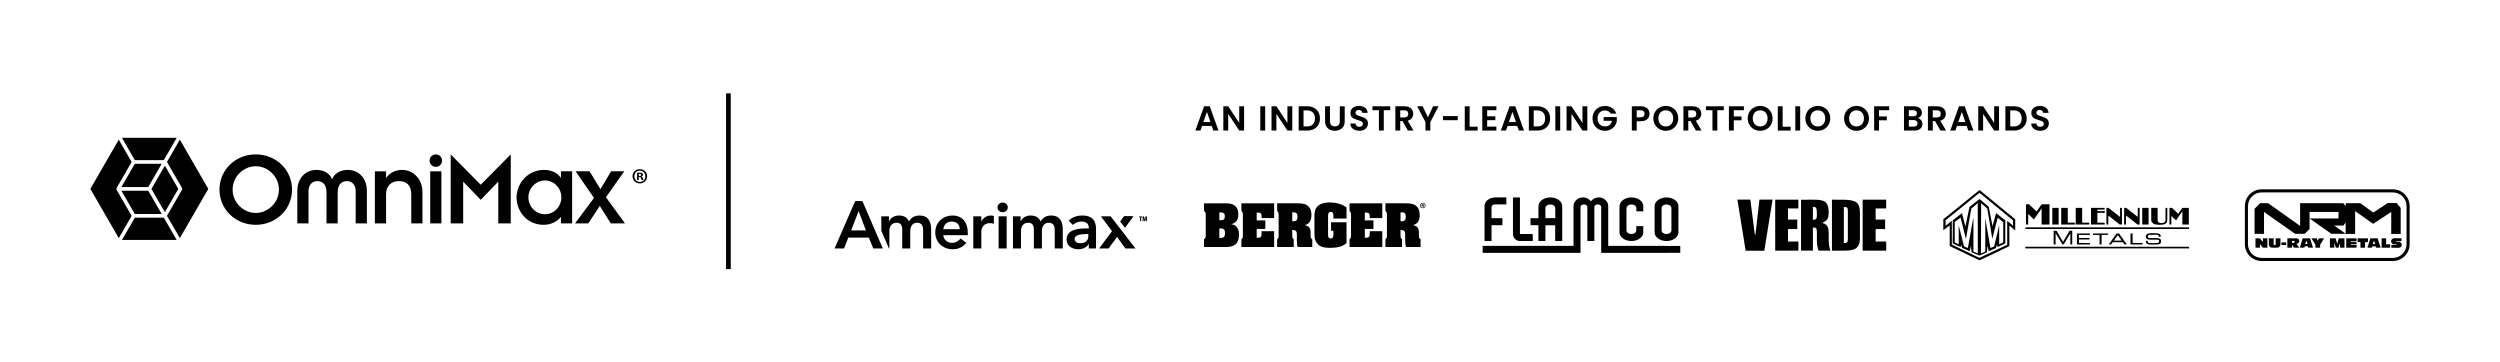 <?xml version="1.0" encoding="UTF-8"?>
<svg id="Layer_1" data-name="Layer 1" xmlns="http://www.w3.org/2000/svg" xmlns:xlink="http://www.w3.org/1999/xlink" viewBox="0 0 4820.81 698.96">
  <defs>
    <style>
      .cls-1 {
        fill: none;
      }

      .cls-2 {
        fill: #010101;
      }

      .cls-3 {
        clip-path: url(#clippath);
      }
    </style>
    <clipPath id="clippath">
      <rect class="cls-1" x="174.21" y="265.78" width="1073.69" height="196.95"/>
    </clipPath>
  </defs>
  <g class="cls-3">
    <path class="cls-2" d="M493.2,297.71c39.04,0,69.98,29.68,69.98,67.89s-30.93,67.91-69.98,67.91-69.98-29.7-69.98-67.91,30.93-67.89,69.98-67.89ZM493.2,410.66c23.47,0,44.64-19.73,44.64-45.06s-21.17-45.06-44.64-45.06-44.64,19.73-44.64,45.06,21.17,45.06,44.64,45.06ZM573.35,367.9c0-25.54,17.03-40.28,36.74-40.28,15.15,0,26.17,7.27,30.1,17.85h.42c3.95-10.6,14.94-17.85,30.1-17.85,19.73,0,36.74,14.76,36.74,40.28v62.91h-21.59v-62.7c0-12.04-7.69-18.89-16.62-18.89-10.39,0-18.06,6.23-18.06,21.8v59.8h-21.59v-59.8c0-15.57-7.69-21.8-18.06-21.8-8.92,0-16.62,6.86-16.62,18.89v62.7h-21.59v-62.91h.02ZM722.86,330.32h21.59v12.67h.42c6.02-9.34,17.03-15.36,30.72-15.36,21.17,0,39.04,17.64,39.04,42.57v60.63h-21.59v-55.85c0-18.27-9.55-25.75-23.87-25.75s-24.7,8.92-24.7,25.33v56.26h-21.59v-100.51h-.02ZM840.38,297.71c6.65,0,12.04,5.39,12.04,12.04s-5.39,12.04-12.04,12.04-12.04-5.39-12.04-12.04,5.39-12.04,12.04-12.04ZM829.6,330.32h21.59v100.49h-21.59v-100.49ZM869.04,297.71l57.94,58.54,57.94-58.54v133.1h-24.08v-80.55l-33.84,35.09-33.84-35.09v80.55h-24.08v-133.1h-.04ZM1081.66,418.56h-.42c-6.86,9.13-19.31,14.94-33.02,14.94-33.02,0-52.11-27-52.11-52.94s20.57-52.94,53.15-52.94c14.94,0,26.38,6.44,31.98,14.94h.42v-12.25h21.59v100.49h-21.59v-12.25ZM1050.93,413.15c17.03,0,31.56-14.55,31.56-32.61s-14.53-32.61-31.56-32.61-31.98,14.55-31.98,32.61,14.55,32.61,31.98,32.61ZM1145.41,381.59l-35.51-51.29h26.98l20.98,34.47,20.55-34.47h25.33l-35.3,50.04,36.74,50.45h-27.4l-21.17-33.63-22.22,33.63h-25.54l36.56-49.22v.02ZM350.97,362.48c.63,1.09.63,2.45,0,3.53l-17.05,29.53-11.91,20.65,24.83,42.99,54.82-94.95-54.84-94.93-24.83,42.99,21.15,36.62,7.84,13.56ZM259.97,419.73l-24.83,42.99h105.55l-24.83-42.99h-55.91.02ZM315.88,308.77l24.83-42.99h-105.57l24.83,42.99h55.91ZM224.88,366.02c-.63-1.09-.63-2.45,0-3.53l28.97-50.18-24.81-42.99-54.82,94.95,54.82,94.95,24.83-42.99-28.97-50.18-.02-.02ZM285.89,367.77h-51.83l25.92,44.89h51.83l-7.67-13.27-18.25-31.6v-.02ZM304.13,329.13l7.67-13.27h-51.83l-8.63,14.96-17.28,29.93h51.83l18.25-31.6v-.02ZM291.99,364.26l25.92,44.89,8.13-14.07,17.79-30.81-9.59-16.6-16.32-28.28-25.92,44.89v-.04ZM1247.9,339.85c0,7.78-6.1,13.88-14.05,13.88s-14.13-6.1-14.13-13.88,6.27-13.71,14.13-13.71,14.05,6.1,14.05,13.71ZM1223.24,339.85c0,6.1,4.51,10.95,10.7,10.95s10.45-4.85,10.45-10.87-4.43-11.04-10.53-11.04-10.62,4.93-10.62,10.95ZM1231.68,347.04h-3.18v-13.71c1.25-.25,3.01-.42,5.27-.42,2.59,0,3.76.42,4.77,1,.75.59,1.34,1.67,1.34,3.01,0,1.5-1.17,2.68-2.84,3.18v.17c1.34.5,2.09,1.5,2.51,3.34.42,2.09.67,2.93,1,3.43h-3.43c-.42-.5-.67-1.76-1.09-3.34-.25-1.5-1.09-2.17-2.84-2.17h-1.5v5.52ZM1231.77,339.26h1.5c1.76,0,3.18-.59,3.18-2.01,0-1.25-.92-2.09-2.93-2.09-.84,0-1.42.08-1.76.17v3.93Z"/>
  </g>
  <rect class="cls-2" x="1400.03" y="180.08" width="9.12" height="338.81"/>
  <g>
    <g>
      <rect class="cls-2" x="1925.66" y="417.13" width="15.5" height="61.99"/>
      <path class="cls-2" d="M1933.31,390.56c-5.68,0-9.82,4.39-9.82,9.3s4.13,9.3,9.82,9.3,10.07-4,10.07-9.3-4.39-9.3-10.07-9.3Z"/>
      <path class="cls-2" d="M1837.19,415.58c-18.73,0-33.71,13.04-33.71,32.55s14.98,32.55,33.71,32.55c9.82,0,18.99-3.49,26.22-12.4l-11.11-8.4c-3.87,4.78-8.91,8.4-16.66,8.4-8.65,0-15.63-5.55-16.66-14.72h47.27v-4.26c0-21.57-11.75-33.71-29.06-33.71ZM1818.98,441.93c1.16-8.91,6.84-14.72,16.01-14.72,9.69,0,15.63,5.68,15.76,14.72h-31.77Z"/>
      <path class="cls-2" d="M1892.59,426.95h-.26v-9.82h-15.5v61.99h15.5v-33.19c0-3.36,2.07-15.63,16.66-15.63,2.45,0,4.91.52,7.49,1.16v-14.98c-1.81-.52-3.62-.9-5.55-.9-8.14,0-14.98,4.26-18.34,11.37Z"/>
      <path class="cls-2" d="M2027.06,415.58c-9.3,0-15.89,3.62-20.41,11.49-3.23-7.75-9.82-11.49-19.37-11.49-10.33,0-16.27,5.42-18.99,11.24h-.26v-9.69h-14.72v61.99h15.5v-33.84c0-8.27,4-15.76,14.21-15.76,7.49,0,10.59,5.04,10.59,12.66v36.94h15.5v-33.58c0-8.01,3.62-16.02,13.3-16.02,9.17,0,11.49,6.72,11.49,14.47v35.13h15.5v-36.94c0-14.85-5.81-26.61-22.34-26.61Z"/>
      <path class="cls-2" d="M2087.03,415.58c-9.82,0-19.5,2.97-26.35,9.94l8.14,8.14c4.13-3.87,10.07-6.46,16.53-6.46,8.27,0,14.21,4,14.21,11.62v1.68h-3.88c-15.5,0-39,1.42-39,21.57,0,12.27,11.11,18.6,22.6,18.6,8.27,0,15.5-3.1,19.89-10.07h.39v8.52h13.95v-35.64c0-8.78,0-27.9-26.48-27.9ZM2098.66,454.85c0,8.65-5.04,14.21-15.63,14.21-5.04,0-10.85-2.45-10.85-8.14,0-8.91,14.72-9.56,23.25-9.56h3.23v3.49Z"/>
      <polygon class="cls-2" points="2160.44 427.28 2167.59 417.13 2185.28 417.13 2169.3 438.78 2160.44 427.28"/>
      <path class="cls-2" d="M1773.23,415.58c-9.3,0-15.89,3.62-20.41,11.49-3.23-7.75-9.82-11.49-19.37-11.49-10.33,0-16.27,5.42-18.98,11.24h-.26v-9.69h-14.72v27.85l14.69,34.14h.81v-33.84c0-8.27,4-15.76,14.21-15.76,7.49,0,10.59,5.04,10.59,12.66v36.94h15.5v-33.58c0-8.01,3.62-16.02,13.3-16.02,9.17,0,11.5,6.72,11.5,14.47v35.13h15.5v-36.94c0-14.85-5.81-26.61-22.34-26.61Z"/>
      <path class="cls-2" d="M1662.97,387.69h-13.89l-39.78,91.44h18.21l8.27-20.92h39.65l8.52,20.92h18.45l-39.44-91.44ZM1641.33,444.26l14.34-37.2,14.08,37.2h-28.41Z"/>
      <polygon class="cls-2" points="2189.6 479.13 2170.17 479.13 2154.03 456.91 2137.75 479.13 2119.41 479.13 2144.34 445.81 2122.9 417.13 2141.67 417.13 2189.6 479.13"/>
      <polygon class="cls-2" points="2160.44 427.28 2167.59 417.13 2185.28 417.13 2169.3 438.78 2160.44 427.28"/>
    </g>
    <g>
      <path class="cls-2" d="M2200.56,419.08v7.54h-1.98v-7.54h-2v-1.69h5.96v1.69h-1.98Z"/>
      <path class="cls-2" d="M2209.69,426.62v-6.54l-.46,2.09-1.11,4.45h-1.48l-1.05-4.45-.44-2.09v6.54h-1.77v-9.24h2.66l1.11,4.7.33,1.62.35-1.62,1.09-4.7h2.65v9.24h-1.87Z"/>
    </g>
  </g>
  <g>
    <path class="cls-2" d="M2351.31,458.83h2.26c6.39,0,8.66-2.56,8.66-9.25s-2.26-9.05-8.66-9.05h-2.26v18.3M2351.31,424.69h1.77c5.8,0,8.75-1.28,8.75-7.58s-3.25-7.57-8.75-7.57h-1.77v15.15ZM2321.71,476.33v-14.95c2.95-1.28,3.24-3.84,3.34-6.69v-41.02c-.1-2.85-.39-5.41-3.34-6.69v-14.95h38.17c6.59,0,13.96-.1,19.67,3.45,6.3,3.84,8.36,10.92,8.36,17.9,0,9.64-3.83,16.23-13.28,18.89v.2c10.82,1.38,14.56,10.03,14.56,19.87,0,6.89-1.58,14.56-7.08,18.99-6,4.92-13.67,5.02-21.05,5.02h-39.35Z"/>
    <path class="cls-2" d="M2456.97,445.84v30.5h-63.15v-14.96c3.15-1.97,2.85-5.11,2.85-8.26v-37.87c0-3.14.29-6.29-2.85-8.26v-14.95h63.15v28.52h-24.2v-2.56c0-5.71-.79-8.06-7.87-8.06h-1.58v15.05h16.62v16.43h-16.62v17.02h1.58c7.87,0,7.77-2.96,7.87-9.84v-2.75h24.2"/>
    <path class="cls-2" d="M2491.87,426.66h2.65c5.7,0,7.47-2.95,7.47-8.85,0-5.41-1.77-8.36-7.47-8.36h-2.65v17.21M2491.87,453.12c0,3.15-.3,6.29,2.85,8.26v14.96h-31.96v-14.96c3.14-1.96,2.85-5.11,2.85-8.26v-37.87c0-3.15.3-6.29-2.85-8.26v-14.96h36.49c6.49,0,14.66-.09,20.36,3.35,6.89,4.03,9.25,11.21,9.25,18.89,0,9.24-2.76,17.31-12.6,19.77v.2c8.26,1.97,11.02,5.51,11.02,14.07v4.82c0,2.85,0,6.98,3.24,8.26v14.96h-28.23c-1.08-4.62-1.77-8.56-1.48-22.62,0-6.69-.69-10.03-7.87-10.23h-1.08v9.64Z"/>
    <path class="cls-2" d="M2596.54,421.35h-25.28v-1.87c0-3.74.79-10.92-5.02-10.92-4.92,0-5.31,4.62-5.31,8.26v37.48c0,.89.39,5.5,5.31,5.5,5.8,0,5.02-7.18,5.02-11.02v-3.74h-4.52v-16.43h29.8v40.23c-8.26,7.47-20.75,9.14-31.48,9.14-7.57,0-16.22-.59-22.23-5.6-7.77-6.59-8.17-14.26-8.17-23.51v-32.07c0-7.47.89-14.75,6.99-19.87,6.1-5.21,14.45-6.59,22.23-6.59,11.51,0,23.41,2.66,32.66,9.74v21.25"/>
    <path class="cls-2" d="M2665.5,445.84v30.5h-63.15v-14.96c3.15-1.97,2.85-5.11,2.85-8.26v-37.87c0-3.14.3-6.29-2.85-8.26v-14.95h63.15v28.52h-24.2v-2.56c0-5.71-.79-8.06-7.86-8.06h-1.58v15.05h16.63v16.43h-16.63v17.02h1.58c7.86,0,7.76-2.96,7.86-9.84v-2.75h24.2"/>
    <path class="cls-2" d="M2700.68,426.66h2.65c5.71,0,7.47-2.95,7.47-8.85,0-5.41-1.77-8.36-7.47-8.36h-2.65v17.21M2700.68,453.12c0,3.15-.29,6.29,2.86,8.26v14.96h-31.97v-14.96c3.15-1.96,2.86-5.11,2.86-8.26v-37.87c0-3.15.29-6.29-2.86-8.26v-14.96h36.49c6.49,0,14.66-.09,20.36,3.35,6.88,4.03,9.25,11.21,9.25,18.89,0,9.24-2.76,17.31-12.6,19.77v.2c8.26,1.97,11.02,5.51,11.02,14.07v4.82c0,2.85,0,6.98,3.25,8.26v14.96h-28.23c-1.08-4.62-1.77-8.56-1.48-22.62,0-6.69-.68-10.03-7.86-10.23h-1.08v9.64Z"/>
    <path class="cls-2" d="M2743.62,391.16c2.94,0,5.23,2.29,5.23,5.14s-2.29,5.17-5.26,5.17-5.29-2.25-5.29-5.17,2.35-5.14,5.29-5.14h.03ZM2743.56,392.19c-2.25,0-3.94,1.85-3.94,4.1s1.69,4.1,4.01,4.1c2.25.03,3.91-1.82,3.91-4.1s-1.66-4.1-3.94-4.1h-.03ZM2742.78,398.95h-1.19v-5.1c.47-.09,1.13-.19,1.97-.19.97,0,1.41.16,1.79.41.28.22.5.63.5,1.1,0,.59-.44,1.03-1.07,1.22v.06c.5.16.78.56.94,1.25.16.78.25,1.1.38,1.25h-1.29c-.16-.19-.25-.63-.41-1.22-.09-.56-.41-.81-1.06-.81h-.56v2.03ZM2742.81,396.07h.56c.66,0,1.19-.22,1.19-.75,0-.47-.34-.78-1.1-.78-.31,0-.53.03-.66.06v1.47Z"/>
  </g>
  <g>
    <path class="cls-2" d="M3074.45,464.7h-13.47c-.02-.57-.05-1.1-.05-1.64,0-21.18-.01-42.37.01-63.55,0-1.96-.8-3.31-2.48-4.22-.15-.08-.28-.19-.44-.26-2.79-1.22-5.51-1.11-8.13.46-1.41.85-2.14,2.13-2.14,3.79,0,.34,0,.68,0,1.02,0,28.56,0,57.11,0,85.67,0,.54,0,1.08,0,1.69h-188.7c-.03-.06-.03-13.55-.06-13.51h175.24v-1.73c0-24.74.01-49.48-.01-74.23,0-4.59,1.51-8.56,4.65-11.85,2.51-2.63,5.62-4.33,9.18-5.13,5.77-1.29,11.1-.23,15.85,3.29,1.41,1.04,2.59,2.39,3.87,3.6.83-.84,1.69-1.82,2.65-2.69,2.98-2.7,6.51-4.18,10.51-4.59,5.76-.59,10.82,1.05,15.04,4.96,3.34,3.09,5.17,6.98,5.17,11.6.01,25,0,76.08,0,76.77,3.16.11,135.83.05,138.98.05v13.32s-150.71.33-152.5.06v-81.78c0-2.2-.02-4.41,0-6.61.02-1.54-.62-2.73-1.87-3.54-2.83-1.83-5.77-1.95-8.77-.39-1.75.91-2.55,2.34-2.55,4.32.02,11.27.01,22.54.01,33.81v29.74c0,.49,0,.99,0,1.55Z"/>
    <path class="cls-2" d="M3012.42,464.7h-13.49c-.06-2.54-.02-5.06-.03-7.58,0-2.54,0-5.08,0-7.62v-15.15h-18.82c0,1.67-.02,3.34-.02,5.02,0,1.69,0,3.39,0,5.08v20.25h-13.48c-.09-1.41-.03-2.84-.04-4.25-.01-1.44,0-2.88,0-4.32v-21.83h-15.16v-13.53h15.24v-1.62c0-6.95.04-13.89-.01-20.84-.04-4.79,1.96-8.57,5.51-11.62,3.46-2.97,7.53-4.66,11.97-5.47,6.11-1.11,12.05-.49,17.71,2.08,4.11,1.86,7.49,4.6,9.52,8.76.73,1.5,1.12,3.07,1.12,4.76-.02,22.07-.01,44.14-.01,66.2v1.69ZM2998.94,420.68c.07-.24.11-.32.11-.4,0-6.18.06-12.37,0-18.55-.03-2.7-1.34-4.75-3.75-6.04-2.27-1.21-4.66-1.61-7.22-1.35-2.18.22-4.12.94-5.8,2.32-1.4,1.15-2.22,2.65-2.23,4.51,0,6.23,0,12.45,0,18.68,0,.28.08.55.13.83h18.76Z"/>
    <path class="cls-2" d="M3236.55,422.82c0,8.35,0,16.69,0,25.04,0,3.11-1.04,5.88-2.96,8.32-2.97,3.76-6.92,6-11.43,7.36-3.23.98-6.54,1.4-9.89,1.22-5.83-.32-11.24-1.9-15.84-5.67-2.43-1.99-4.38-4.38-5.24-7.47-.34-1.21-.58-2.49-.58-3.73-.04-16.77-.04-33.55-.01-50.32,0-3.78,1.55-6.97,4.18-9.64,3.69-3.77,8.27-5.8,13.38-6.72,6.07-1.1,11.97-.46,17.59,2.09,4.11,1.86,7.49,4.6,9.53,8.75.85,1.73,1.28,3.58,1.28,5.51,0,8.43,0,16.86,0,25.29ZM3223.03,422.7c0-6.99-.03-13.98.01-20.97.01-2.64-1.15-4.53-3.34-5.86-1.54-.93-3.22-1.39-5.03-1.56-2.95-.27-5.62.36-8,2.11-1.72,1.26-2.56,2.99-2.56,5.12,0,14.11,0,28.21,0,42.32,0,2.35.98,4.18,2.93,5.44,3.62,2.34,7.48,2.55,11.39.95,3.1-1.27,4.72-3.55,4.65-7.1-.13-6.82-.04-13.64-.04-20.46Z"/>
    <path class="cls-2" d="M3168.76,407.5h-13.25c-.04-.37-.1-.69-.1-1.01,0-1.65-.02-3.3,0-4.96.03-2.21-.9-3.92-2.66-5.2-1.64-1.2-3.49-1.8-5.53-2.01-2.48-.25-4.79.14-6.97,1.31-2.58,1.38-3.88,3.51-3.87,6.48.02,13.77.06,27.54-.03,41.3-.02,3.29,1.48,5.41,4.29,6.69,3.68,1.67,7.39,1.6,10.99-.31,1.61-.86,2.89-2.09,3.39-3.93.15-.56.21-1.16.22-1.75.02-2.24,0-4.49.01-6.74,0-.41.04-.82.06-1.3h13.4c.02.45.06.9.06,1.34,0,3.56,0,7.12,0,10.68,0,3-1.02,5.64-2.84,7.98-2.96,3.83-6.96,6.09-11.51,7.47-3.22.97-6.54,1.4-9.89,1.22-5.88-.32-11.33-1.93-15.94-5.75-2.88-2.39-4.95-5.32-5.56-9.11-.11-.71-.14-1.43-.14-2.15,0-16.27.02-32.53-.02-48.8-.02-5.83,2.5-10.22,7.18-13.51,4.05-2.84,8.6-4.21,13.5-4.63,4.51-.39,8.85.24,13.06,1.82,4.26,1.61,7.85,4.13,10.32,8.05,1.26,2.01,1.94,4.18,1.87,6.61-.09,2.92-.02,5.85-.02,8.77v1.43Z"/>
    <path class="cls-2" d="M2904.74,380.67v13.52c-.55,0-1.04,0-1.53,0-6.65,0-13.3,0-19.95,0-1.81,0-3.53.36-5.03,1.44-1.32.95-2.05,2.24-2.06,3.88-.01,6.78,0,13.55,0,20.33,0,.25.04.49.08.9h20.86v13.51c-3.5.03-6.95,0-10.41.01-3.46,0-6.93,0-10.52,0v30.41h-13.47c-.03-.46-.07-.87-.07-1.29,0-22.11,0-44.22,0-66.33,0-3.12,1.09-5.87,2.97-8.33,2.62-3.42,6.14-5.49,10.16-6.82,2.8-.92,5.68-1.25,8.61-1.25,6.27,0,12.54,0,18.81,0,.46,0,.92,0,1.54,0Z"/>
    <path class="cls-2" d="M2930.95,451.23h24.54c.28.98.36,11.7.11,13.46-.34.02-.71.07-1.08.07-8.01,0-16.01.08-24.02-.02-6.31-.08-11.55-4.79-12.73-10.62-.21-1.03-.29-2.1-.3-3.15-.02-22.83-.01-45.67-.01-68.5,0-.54,0-1.09,0-1.72h13.48v70.48Z"/>
  </g>
  <g>
    <polygon class="cls-2" points="3418.07 384.88 3392.79 384.88 3385.09 452.35 3383.91 452.35 3375.21 384.88 3350.26 384.88 3366.17 483.49 3402.16 483.49 3418.07 384.88"/>
    <g>
      <path class="cls-2" d="M3423.17,483.32v-98.28h44.69v16.9h-20.03v21.53h17.91v18.23h-17.91v24.05h20.03v17.57h-44.69Z"/>
      <path class="cls-2" d="M3472.96,483.32v-98.15l23.76-.14c10.73-.09,18.03,1.15,21.91,3.71,5.16,3.37,7.74,10.33,7.74,20.86,0,6.57-1.2,11.39-3.6,14.45-1.33,1.62-4.24,3.58-8.74,5.87,5.43,1.13,9.03,4.01,10.79,8.64,1.04,2.7,1.55,6.84,1.55,12.42v11.61c0,8.5,1.11,15.41,3.34,20.72h-23.05c-2.07-6.38-3.11-13.05-3.11-20.02v-13.55c0-3.95-.21-6.58-.62-7.89-.62-1.98-2.02-2.97-4.19-2.97h-2.87v44.42h-22.9ZM3503.55,414.2c0-5.58-.23-9.25-.7-11-.67-2.79-2.2-4.19-4.58-4.19h-2.41v24.84c3.31,0,5.43-.7,6.37-2.09.88-1.17,1.32-3.69,1.32-7.56Z"/>
      <path class="cls-2" d="M3532.59,483.32v-98.28l23.73.14c11.8.05,19.89,1.98,24.27,5.8,3.97,3.47,5.95,9.59,5.95,18.36v50.49c0,10.22-3.37,17.03-10.1,20.45-4.02,2.03-10.73,3.04-20.12,3.04h-23.73ZM3563.29,460.78v-53.73c0-3.24-.46-5.39-1.37-6.45-.91-1.06-3.04-1.59-6.38-1.59v69.66c3.29,0,5.4-.52,6.34-1.55.94-1.04,1.41-3.15,1.41-6.35Z"/>
      <path class="cls-2" d="M3591.78,483.32v-98.28h45.43v16.9h-20.37v21.53h18.26v18.23h-18.26v24.05h20.37v17.57h-45.43Z"/>
    </g>
  </g>
  <g>
    <path class="cls-2" d="M3747.36,422.72c1.12-.67,2.12-1.7,3.15-2.55.14-.12.4-.16.6-.32,15.59-12.72,31.23-25.32,46.86-37.96,6.4-5.17,12.7-10.49,19.19-15.47l1.45,1.03c18.53,15.37,37.24,30.65,55.71,45.86,3.41,2.81,7.71,5.86,10.85,8.93.15.14.84.34.84.88v20.89l-.38.22-10.63-9.16-.32.16v39.39l-20.71,9.92c-10.48,4.83-21.27,10.13-31.91,15.15-1.68.79-3.33,1.6-5.02,2.25l-20.42-9.71c-7.52-3.79-15.5-7.43-23.08-11.08-4.66-2.24-9.15-4.53-13.86-6.64l-.04-39.82-12.28,9.25v-21.21ZM3751.66,424.87v10.29c.31,0,.59-.3.83-.49,3.25-2.53,6.44-5.25,9.71-7.72.5-.38.92-1.04,1.59-1.04v45.69c.99.7,2.27,1.14,3.38,1.69,14.14,6.96,28.34,13.67,42.61,20.44,2.45,1.16,4.84,2.51,7.38,3.48,12.17-5.57,24.2-11.45,36.26-17.19,4.84-2.3,9.79-4.5,14.55-6.82.83-.41,1.7-.94,2.56-1.2v-46.24l11.17,9.41v-10.29c-19.29-15.83-38.57-31.84-58.02-47.73-2.2-1.8-4.43-3.58-6.68-5.3l-7.13,5.76c-15.03,12.13-30.08,24.5-45.01,36.61-1.15.94-2.44,1.85-3.65,2.77l-9.54,7.89Z"/>
    <path class="cls-2" d="M3912.73,393.86l14.36,13.88c.22,0,.71-.68.88-.89.75-.96,1.45-2.24,2.16-3.25,2.26-3.22,4.56-6.4,6.77-9.66l14.29-.09.87.17v38.67l-.24.24h-14.68l-.24-.24v-30.7l-14.92,21.21-10.36-10.05-.57-.15v19.69l-.24.24h-4.07v-39.07h5.98Z"/>
    <rect class="cls-2" x="3905.47" y="475.82" width="315.75" height="3.19"/>
    <path class="cls-2" d="M4221.22,441.54h-315.43v-2.79c0-.06-.28-.18.08-.4h315.27l.2.24c0,.06-.13.12-.13.16v2.79Z"/>
    <path class="cls-2" d="M4188.43,400.87l11.78,11.29c.43,0,1.06-1.3,1.33-1.69,1.98-2.77,4.01-5.72,6.05-8.55.18-.25.41-.75.54-1.05h12.6v31.81l-.24.24h-11.97l-.24-.24v-25.12l-12.05,17.23-9.17-8.3v16.19l-.24.24h-3.19l-.24-.24v-31.81h5.03Z"/>
    <path class="cls-2" d="M4065.89,400.87c.42.09,2,1.58,2.44,1.91,6.67,5.07,13.17,10.32,19.82,15.47v-17.14l.24-.24h3.43v31.81l-.24.24h-4.15c-.2,0-2.67-2.24-3.07-2.55-5.22-3.99-10.38-8.1-15.55-12.12-1.09-.85-2.11-1.86-3.31-2.55v16.98l-.24.24h-3.19l-.24-.24v-31.81h4.07Z"/>
    <path class="cls-2" d="M4100.04,400.87c.21.05,1.72,1.21,2.05,1.46,1.87,1.4,3.66,3,5.49,4.43,4.91,3.83,9.84,7.62,14.71,11.49v-17.14l.24-.24h3.43v31.81l-.24.24h-4.15c-.2,0-2.67-2.23-3.08-2.54-6.03-4.66-11.98-9.49-18.03-14.19-.24-.19-.52-.49-.83-.49v16.98l-.24.24h-3.19l-.24-.24v-31.81h4.07Z"/>
    <path class="cls-2" d="M4058,400.87l.8,2.96-.24.39h-13.88l-.24.24v2.39l.24.24h14.6c0,.5-1.17,3.61-1.39,3.67-.3,0-.63.05-.92-.01-3.82-.77-8.05-.06-11.98-.32l-.55.25v18.74h14.04v3.51h-26.33v-32.05h25.85Z"/>
    <path class="cls-2" d="M4160.59,400.87v22.57c.22.72.08,1.51.18,2.21.35,2.35,1.88,3.61,4.12,4.18,3.34.84,9.18.35,10.46-3.44.06-.16.4-1.44.4-1.52v-24h3.43l.24.4c-.03.33-.18.63-.18.96.05,6.15.03,12.29,0,18.5-.02,4.54.43,8.81-4.42,11.19-4.45,2.19-16.33,2.01-20.89.07-2.3-.98-5.64-3.95-5.64-6.65v-24.48h12.29Z"/>
    <path class="cls-2" d="M3987.32,400.87v28.54h13.56v3.51h-25.77s-.4-.37-.4-.4v-31.41l.24-.24h12.37Z"/>
    <path class="cls-2" d="M4015.08,400.87v28.54h13.48l.24.24v2.87c0,.05-.21.24-.16.4h-25.77l-.24-.24v-31.81h12.44Z"/>
    <path class="cls-2" d="M3965.62,444.88l12.37,21.21c.23.03.34-.18.47-.33.47-.58,1.29-2.12,1.75-2.88,3.48-5.77,6.75-11.69,10.3-17.33.11-.17.12-.47.17-.67h5.27v26.47h-3.43l-.24-.24v-21.13l-12.79,21.34-2.45.04-13.16-21.7v21.45l-.24.24h-3.19s-.4-.37-.4-.4v-25.83l.24-.24h5.34Z"/>
    <path class="cls-2" d="M3969.77,400.87v32.05h-12.05c-.67-.51-.24-1.48-.23-2.15.06-9.97-.06-19.94,0-29.91h12.29Z"/>
    <polygon class="cls-2" points="4143.2 400.87 4143.2 432.69 4142.96 432.92 4130.91 432.92 4130.91 400.87 4143.2 400.87"/>
    <path class="cls-2" d="M4163.06,456.68l-.21-.27c-.08-1.1-.11-2.5-1.26-3.05-.18-.09-1.53-.45-1.76-.48-4.41-.61-9.96.38-14.49-.05-1.54.3-3.27.68-3.57,2.49-.48,2.87,1.25,3.57,3.73,3.74,5.03.35,15.45-1.06,19.53,1.37.4.24,1.14.86,1.4,1.23,1.27,1.82,1.11,6.19-.47,7.86-1.88,1.99-5.22,1.84-7.69,1.96-4.38.21-12.93.74-16.86-.67-1.23-.44-3.31-1.97-3.31-3.39v-3.11h3.67v2.31c0,.19.8,1.16,1.06,1.33,1.12.69,3.56.78,4.91.83,3.4.14,7.01.06,10.38-.17,1.2-.08,2.26.06,3.46-.37,2.11-.76,2.03-2.81,1.68-4.69l-1.11-.95c-4.57-.79-9.42-.18-14.08-.36-3.22-.12-9.19-.22-9.89-4.3-.57-3.3,0-6.03,3.25-7.3,3.14-1.22,12.6-1.05,16.39-.85,1.88.1,4.98.46,6.6,1.38,1.27.72,1.95,1.9,2.09,3.34.06.61.14,1.7-.24,2.15h-3.19Z"/>
    <path class="cls-2" d="M4030.08,450.15v2.71c-.16-.05-.35.16-.4.16h-20.58l-.24.24v5.42l.24.24h20.02v2.87h-19.86s-.28.25-.32.32c-.15.33-.16,5.8,0,6.06.07.12.26.19.39.25l20.91.31v2.39l-.24.24h-24.73l-.24-.24v-20.41c0-.08-.25-.34-.16-.56h25.21Z"/>
    <path class="cls-2" d="M4066.69,471.36l-.16-.32,3.69-5c2.4-3.8,5.29-7.44,7.94-11.12,1.05-1.45,2-3.01,3.03-4.47.18-.24.37-.28.64-.32,1.27-.16,2.85.15,4.16,0l.2.05c4.29,6.2,8.74,12.27,13.05,18.45.6.86,1.47,1.69,1.82,2.73h-4.39l-3.22-4.27-19.27-.03-.41.23-2.94,4.08h-4.15ZM4076.19,464.02h15.16l-7.58-10.68-7.58,10.68Z"/>
    <path class="cls-2" d="M4065.18,450.15v2.63c0,.43-1.04.13-1.22.14-3.7.15-7.41.09-11.11.09-.1.03-.27.36-.27.4v17.94h-3.75l-.24-.24v-18.1h-12.44v-2.87h29.04Z"/>
    <path class="cls-2" d="M4112.4,468.49h18.59c.09,0,.56-.12.56.24v2.39l-.24.24h-22.82l-.24-.24v-20.97h3.91l.24.24v18.1Z"/>
    <path class="cls-2" d="M3817.37,383.84s.05.21.15.28c2.16,1.48,4.28,3.49,6.27,5.18,3.76,3.2,7.41,6.54,11.21,9.69.31,1.1.41,2.24.63,3.35,2.01,10,3.95,20.52,6.01,30.67.21,1.06.37,2.18.49,3.26l7.02-25.35,17.66,13.91.06,44.22-.17.47-14.31,6.76c-.23.05-.32-.18-.4-.34-.37-.74-.84-2.4-1.06-3.25-.04-.14.05-.52-.26-.37-.38.18-.89,3.1-1.06,3.73-.06.24-.22.42-.29.67-.17.61.03,1.35-.56,1.75l-13.43,5.8h-.38s-2.25-9.13-2.25-9.13l-.47-.6-.78,11.86-14.43,6.43-15.25-6.34-1.21-12.27-2.27,9.85c-.07.4-1.37-.16-1.67-.29-2.29-.99-4.64-2.08-6.97-3.11-2.02-.9-4.04-1.94-6.04-2.65l-1.79-5.86-.34.22c-.24,1.09-.32,2.23-.51,3.33-.04.21-.05.7-.35.6l-15.04-6.74c-.18-.25-.18-.54-.2-.83-.3-4.09.14-8.36.17-12.44.07-10.49-.1-20.98.03-31.47l17.6-13.74c.17.12.25.29.32.47.5,1.3.93,3.61,1.31,5.07,1.53,6,2.98,11.99,4.5,17.99.16.63.01,1.53.65,1.82l7.91-37.47c5.73-4.48,11.35-9.11,17.11-13.5.42-.32,1.94-1.83,2.39-1.62ZM3777.03,471.04v-35.56c.45-.07.27.09.34.37,2.84,10.71,5.37,21.5,8.13,32.22.61,2.35,1.46,4.68,1.76,7.09l6.67,2.82.8.08,10.21-56.77h.48v63.95l8.46,3.19-.16-96.79-12.41,10.64c-2.91,16.66-5.87,33.25-8.8,49.89-.42,2.4-.66,4.83-1.28,7.18-.06.21.01.48,0,.71h-.48s-9.98-39.86-9.98-39.86l-.31-.29-11.06,8.13-.04,39.4,7.66,3.62ZM3828.25,485.23v-64.26l9.9,57.08c.08.07,1.57-.41,1.78-.49.59-.22,1.37-.59,2.04-.87,1.12-.47,2.22-1.03,3.35-1.47,2.77-11.49,5.55-23,8.28-34.42.37-1.53.59-3.23,1.02-4.72.04-.14.23-.61.43-.61v35.56l7.33-3.28.45-.83.05-31.54c0-.59-.29-.88.16-1.43-.59-.15-.17-.58-.16-1.11.04-1.51.02-3.05-.09-4.55-3-2.3-5.85-4.82-8.85-7.1-.19-.15-.43-.18-.59-.29-.43-.32-.63-1.03-1.34-.9-.02.44-.1.89-.21,1.31-2.96,11.58-5.94,23.39-8.9,34.79-.29,1.14-.71,2.24-.9,3.4l-.36.2c.19-.66-.22-1.16-.31-1.68-3.06-17.96-5.49-36.12-8.91-53.92-.11-.58-.04-1.25-.24-1.84l-11.85-10.48-.4,96.39.37.38,7.92-3.33Z"/>
  </g>
  <g>
    <path class="cls-2" d="M2336.63,242.84h-18.65l-3.09,8.92h-9.86l16.84-46.89h10.93l16.84,46.89h-9.93l-3.09-8.92ZM2334.08,235.33l-6.77-19.59-6.77,19.59h13.55Z"/>
    <path class="cls-2" d="M2399.01,251.76h-9.39l-21.26-32.13v32.13h-9.39v-46.89h9.39l21.26,32.2v-32.2h9.39v46.89Z"/>
    <path class="cls-2" d="M2439.66,204.94v46.82h-9.39v-46.82h9.39Z"/>
    <path class="cls-2" d="M2491.97,251.76h-9.39l-21.26-32.13v32.13h-9.39v-46.89h9.39l21.26,32.2v-32.2h9.39v46.89Z"/>
    <path class="cls-2" d="M2533.6,207.82c3.73,1.92,6.62,4.67,8.65,8.22,2.03,3.55,3.05,7.68,3.05,12.37s-1.02,8.8-3.05,12.31c-2.04,3.51-4.92,6.22-8.65,8.15-3.74,1.92-8.06,2.89-12.98,2.89h-16.36v-46.82h16.36c4.92,0,9.24.96,12.98,2.89ZM2531.68,239.75c2.68-2.68,4.02-6.46,4.02-11.34s-1.34-8.69-4.02-11.43c-2.69-2.75-6.48-4.13-11.4-4.13h-6.64v30.93h6.64c4.92,0,8.72-1.34,11.4-4.03Z"/>
    <path class="cls-2" d="M2564.62,204.94v28.98c0,3.18.82,5.6,2.48,7.28,1.65,1.68,3.98,2.52,6.97,2.52s5.39-.84,7.04-2.52c1.65-1.67,2.48-4.1,2.48-7.28v-28.98h9.46v28.91c0,3.98-.86,7.34-2.58,10.1-1.72,2.75-4.03,4.82-6.91,6.21-2.89,1.39-6.09,2.08-9.63,2.08s-6.65-.69-9.49-2.08c-2.84-1.39-5.09-3.46-6.74-6.21-1.66-2.75-2.48-6.12-2.48-10.1v-28.91h9.39Z"/>
    <path class="cls-2" d="M2612.47,250.55c-2.62-1.12-4.69-2.73-6.21-4.83-1.52-2.1-2.3-4.58-2.35-7.44h10.06c.13,1.92.82,3.45,2.05,4.56,1.23,1.12,2.92,1.67,5.06,1.67s3.91-.53,5.17-1.58c1.25-1.05,1.88-2.43,1.88-4.12,0-1.39-.42-2.53-1.27-3.42-.85-.89-1.91-1.59-3.19-2.11s-3.03-1.09-5.27-1.71c-3.04-.89-5.51-1.77-7.41-2.65-1.9-.87-3.53-2.19-4.9-3.96-1.36-1.76-2.05-4.12-2.05-7.07,0-2.78.69-5.19,2.08-7.25s3.33-3.63,5.84-4.73c2.5-1.09,5.37-1.64,8.59-1.64,4.83,0,8.75,1.18,11.77,3.52s4.68,5.62,5,9.83h-10.33c-.09-1.61-.77-2.94-2.05-3.99-1.28-1.05-2.96-1.58-5.07-1.58-1.83,0-3.3.47-4.39,1.4-1.1.94-1.64,2.31-1.64,4.09,0,1.25.41,2.29,1.24,3.12.83.82,1.86,1.49,3.09,2.01,1.23.52,2.96,1.11,5.2,1.78,3.04.9,5.52,1.79,7.45,2.68,1.92.9,3.58,2.24,4.96,4.03s2.08,4.13,2.08,7.04c0,2.5-.65,4.83-1.95,6.98-1.3,2.14-3.2,3.85-5.7,5.13-2.51,1.27-5.48,1.91-8.92,1.91s-6.21-.56-8.82-1.68Z"/>
    <path class="cls-2" d="M2680.86,204.94v7.58h-12.48v39.24h-9.39v-39.24h-12.48v-7.58h34.34Z"/>
    <path class="cls-2" d="M2714.86,251.76l-10.33-18.24h-4.43v18.24h-9.39v-46.82h17.57c3.62,0,6.71.64,9.26,1.91,2.55,1.28,4.46,3,5.74,5.17,1.27,2.17,1.91,4.59,1.91,7.28,0,3.09-.9,5.87-2.69,8.35-1.79,2.49-4.45,4.19-7.98,5.13l11.2,18.98h-10.87ZM2700.11,226.47h7.85c2.55,0,4.45-.62,5.7-1.85,1.25-1.23,1.88-2.94,1.88-5.13s-.63-3.81-1.88-4.99c-1.25-1.19-3.15-1.78-5.7-1.78h-7.85v13.75Z"/>
    <path class="cls-2" d="M2773.96,204.94l-15.83,30.52v16.3h-9.39v-16.3l-15.9-30.52h10.6l10.06,21.4,9.99-21.4h10.46Z"/>
    <path class="cls-2" d="M2810.98,223.86v7.92h-28.44v-7.92h28.44Z"/>
    <path class="cls-2" d="M2833.92,244.32h15.43v7.44h-24.82v-46.82h9.39v39.38Z"/>
    <path class="cls-2" d="M2867.73,212.52v11.74h15.76v7.45h-15.76v12.41h17.77v7.65h-27.17v-46.89h27.17v7.65h-17.77Z"/>
    <path class="cls-2" d="M2925.74,242.84h-18.65l-3.09,8.92h-9.86l16.84-46.89h10.93l16.84,46.89h-9.93l-3.09-8.92ZM2923.2,235.33l-6.77-19.59-6.77,19.59h13.55Z"/>
    <path class="cls-2" d="M2977.43,207.82c3.73,1.92,6.62,4.67,8.65,8.22,2.03,3.55,3.05,7.68,3.05,12.37s-1.02,8.8-3.05,12.31c-2.04,3.51-4.92,6.22-8.65,8.15-3.74,1.92-8.06,2.89-12.98,2.89h-16.36v-46.82h16.36c4.92,0,9.24.96,12.98,2.89ZM2975.52,239.75c2.68-2.68,4.02-6.46,4.02-11.34s-1.34-8.69-4.02-11.43c-2.69-2.75-6.48-4.13-11.4-4.13h-6.64v30.93h6.64c4.92,0,8.72-1.34,11.4-4.03Z"/>
    <path class="cls-2" d="M3008.58,204.94v46.82h-9.39v-46.82h9.39Z"/>
    <path class="cls-2" d="M3060.9,251.76h-9.39l-21.26-32.13v32.13h-9.39v-46.89h9.39l21.26,32.2v-32.2h9.39v46.89Z"/>
    <path class="cls-2" d="M3105.78,219.03c-1.08-1.97-2.55-3.46-4.43-4.49-1.88-1.03-4.07-1.54-6.57-1.54-2.77,0-5.23.63-7.38,1.88-2.14,1.25-3.82,3.04-5.03,5.37-1.21,2.32-1.81,5.01-1.81,8.05s.61,5.86,1.84,8.18,2.94,4.12,5.13,5.36c2.19,1.25,4.74,1.88,7.65,1.88,3.58,0,6.51-.95,8.78-2.86,2.28-1.9,3.78-4.55,4.5-7.94h-16.1v-7.18h25.36v8.18c-.63,3.27-1.97,6.28-4.02,9.06-2.06,2.77-4.71,5-7.95,6.67-3.24,1.68-6.88,2.51-10.9,2.51-4.52,0-8.6-1.02-12.24-3.05-3.65-2.03-6.51-4.86-8.59-8.48s-3.12-7.74-3.12-12.34,1.04-8.73,3.12-12.38c2.08-3.64,4.94-6.48,8.59-8.52,3.64-2.03,7.7-3.05,12.17-3.05,5.27,0,9.86,1.29,13.75,3.86,3.89,2.57,6.57,6.18,8.05,10.83h-10.8Z"/>
    <path class="cls-2" d="M3179.05,226.47c-1.19,2.19-3.04,3.95-5.57,5.3-2.53,1.34-5.71,2.01-9.56,2.01h-7.85v17.97h-9.39v-46.82h17.24c3.62,0,6.71.63,9.26,1.88,2.55,1.25,4.46,2.97,5.73,5.16,1.28,2.19,1.91,4.68,1.91,7.45,0,2.5-.59,4.85-1.78,7.04ZM3169.3,224.43c1.25-1.18,1.88-2.85,1.88-4.99,0-4.56-2.55-6.85-7.65-6.85h-7.44v13.62h7.44c2.59,0,4.52-.59,5.77-1.78Z"/>
    <path class="cls-2" d="M3200.15,249.14c-3.66-2.05-6.57-4.9-8.72-8.55-2.15-3.64-3.22-7.77-3.22-12.37s1.07-8.66,3.22-12.31c2.15-3.64,5.05-6.49,8.72-8.55,3.67-2.06,7.69-3.09,12.08-3.09s8.46,1.03,12.11,3.09c3.64,2.05,6.53,4.9,8.65,8.55,2.12,3.65,3.19,7.75,3.19,12.31s-1.06,8.73-3.19,12.37c-2.12,3.65-5.02,6.5-8.69,8.55-3.67,2.05-7.69,3.09-12.07,3.09s-8.41-1.03-12.08-3.09ZM3219.67,241.93c2.15-1.27,3.82-3.09,5.03-5.47,1.21-2.37,1.81-5.12,1.81-8.25s-.6-5.87-1.81-8.22c-1.21-2.35-2.89-4.15-5.03-5.4-2.14-1.25-4.63-1.88-7.44-1.88s-5.31.63-7.48,1.88c-2.17,1.25-3.86,3.05-5.07,5.4-1.21,2.35-1.81,5.09-1.81,8.22s.6,5.88,1.81,8.25,2.89,4.19,5.07,5.47c2.17,1.27,4.66,1.91,7.48,1.91s5.3-.64,7.44-1.91Z"/>
    <path class="cls-2" d="M3270.31,251.76l-10.33-18.24h-4.43v18.24h-9.39v-46.82h17.57c3.62,0,6.71.64,9.26,1.91,2.55,1.28,4.46,3,5.74,5.17,1.27,2.17,1.91,4.59,1.91,7.28,0,3.09-.9,5.87-2.69,8.35-1.79,2.49-4.45,4.19-7.98,5.13l11.2,18.98h-10.87ZM3255.56,226.47h7.85c2.55,0,4.45-.62,5.7-1.85,1.25-1.23,1.88-2.94,1.88-5.13s-.63-3.81-1.88-4.99c-1.25-1.19-3.15-1.78-5.7-1.78h-7.85v13.75Z"/>
    <path class="cls-2" d="M3324.04,204.94v7.58h-12.48v39.24h-9.39v-39.24h-12.48v-7.58h34.34Z"/>
    <path class="cls-2" d="M3362.81,204.94v7.58h-19.52v12.01h14.96v7.45h-14.96v19.78h-9.39v-46.82h28.91Z"/>
    <path class="cls-2" d="M3382.12,249.14c-3.66-2.05-6.57-4.9-8.72-8.55-2.15-3.64-3.22-7.77-3.22-12.37s1.07-8.66,3.22-12.31c2.15-3.64,5.05-6.49,8.72-8.55,3.67-2.06,7.69-3.09,12.08-3.09s8.46,1.03,12.11,3.09c3.64,2.05,6.53,4.9,8.65,8.55,2.12,3.65,3.19,7.75,3.19,12.31s-1.06,8.73-3.19,12.37c-2.12,3.65-5.02,6.5-8.69,8.55-3.67,2.05-7.69,3.09-12.07,3.09s-8.41-1.03-12.08-3.09ZM3401.64,241.93c2.15-1.27,3.82-3.09,5.03-5.47,1.21-2.37,1.81-5.12,1.81-8.25s-.6-5.87-1.81-8.22c-1.21-2.35-2.89-4.15-5.03-5.4-2.14-1.25-4.63-1.88-7.44-1.88s-5.31.63-7.48,1.88c-2.17,1.25-3.86,3.05-5.07,5.4s-1.81,5.09-1.81,8.22.6,5.88,1.81,8.25,2.89,4.19,5.07,5.47c2.17,1.27,4.66,1.91,7.48,1.91s5.3-.64,7.44-1.91Z"/>
    <path class="cls-2" d="M3437.53,244.32h15.43v7.44h-24.82v-46.82h9.39v39.38Z"/>
    <path class="cls-2" d="M3471.34,204.94v46.82h-9.39v-46.82h9.39Z"/>
    <path class="cls-2" d="M3493.27,249.14c-3.66-2.05-6.57-4.9-8.72-8.55-2.15-3.64-3.22-7.77-3.22-12.37s1.07-8.66,3.22-12.31c2.15-3.64,5.05-6.49,8.72-8.55,3.67-2.06,7.69-3.09,12.08-3.09s8.46,1.03,12.11,3.09c3.64,2.05,6.53,4.9,8.65,8.55,2.12,3.65,3.19,7.75,3.19,12.31s-1.06,8.73-3.19,12.37c-2.12,3.65-5.02,6.5-8.69,8.55-3.67,2.05-7.69,3.09-12.07,3.09s-8.41-1.03-12.08-3.09ZM3512.79,241.93c2.15-1.27,3.82-3.09,5.03-5.47,1.21-2.37,1.81-5.12,1.81-8.25s-.6-5.87-1.81-8.22c-1.21-2.35-2.89-4.15-5.03-5.4-2.14-1.25-4.63-1.88-7.44-1.88s-5.31.63-7.48,1.88c-2.17,1.25-3.86,3.05-5.07,5.4s-1.81,5.09-1.81,8.22.6,5.88,1.81,8.25,2.89,4.19,5.07,5.47c2.17,1.27,4.66,1.91,7.48,1.91s5.3-.64,7.44-1.91Z"/>
    <path class="cls-2" d="M3567.93,249.14c-3.66-2.05-6.57-4.9-8.72-8.55-2.15-3.64-3.22-7.77-3.22-12.37s1.07-8.66,3.22-12.31c2.15-3.64,5.05-6.49,8.72-8.55,3.67-2.06,7.69-3.09,12.08-3.09s8.46,1.03,12.11,3.09c3.64,2.05,6.53,4.9,8.65,8.55,2.12,3.65,3.19,7.75,3.19,12.31s-1.06,8.73-3.19,12.37c-2.12,3.65-5.02,6.5-8.69,8.55-3.67,2.05-7.69,3.09-12.07,3.09s-8.41-1.03-12.08-3.09ZM3587.45,241.93c2.15-1.27,3.82-3.09,5.03-5.47,1.21-2.37,1.81-5.12,1.81-8.25s-.6-5.87-1.81-8.22c-1.21-2.35-2.89-4.15-5.03-5.4-2.14-1.25-4.63-1.88-7.44-1.88s-5.31.63-7.48,1.88c-2.17,1.25-3.86,3.05-5.07,5.4-1.21,2.35-1.81,5.09-1.81,8.22s.6,5.88,1.81,8.25,2.89,4.19,5.07,5.47c2.17,1.27,4.66,1.91,7.48,1.91s5.3-.64,7.44-1.91Z"/>
    <path class="cls-2" d="M3642.85,204.94v7.58h-19.52v12.01h14.96v7.45h-14.96v19.78h-9.39v-46.82h28.91Z"/>
    <path class="cls-2" d="M3704.56,231.71c1.7,2.14,2.55,4.61,2.55,7.38,0,2.5-.62,4.71-1.84,6.61-1.23,1.9-3.01,3.39-5.33,4.46-2.32,1.07-5.07,1.61-8.25,1.61h-20.19v-46.82h19.32c3.17,0,5.91.52,8.22,1.55s4.05,2.46,5.23,4.29c1.18,1.83,1.78,3.91,1.78,6.24,0,2.72-.73,5.01-2.18,6.84-1.45,1.83-3.39,3.13-5.8,3.89,2.64.5,4.81,1.81,6.51,3.96ZM3680.88,224.26h8.58c2.24,0,3.96-.5,5.16-1.51,1.21-1.01,1.81-2.45,1.81-4.33s-.6-3.33-1.81-4.35c-1.21-1.03-2.93-1.55-5.16-1.55h-8.58v11.74ZM3695.67,242.5c1.28-1.07,1.91-2.59,1.91-4.56s-.67-3.59-2.01-4.73-3.15-1.71-5.43-1.71h-9.26v12.61h9.46c2.28,0,4.06-.54,5.33-1.61Z"/>
    <path class="cls-2" d="M3741.79,251.76l-10.33-18.24h-4.43v18.24h-9.39v-46.82h17.57c3.62,0,6.71.64,9.26,1.91,2.55,1.28,4.46,3,5.74,5.17,1.27,2.17,1.91,4.59,1.91,7.28,0,3.09-.9,5.87-2.69,8.35-1.79,2.49-4.45,4.19-7.98,5.13l11.2,18.98h-10.87ZM3727.03,226.47h7.85c2.55,0,4.45-.62,5.7-1.85,1.25-1.23,1.88-2.94,1.88-5.13s-.63-3.81-1.88-4.99c-1.25-1.19-3.15-1.78-5.7-1.78h-7.85v13.75Z"/>
    <path class="cls-2" d="M3792.36,242.84h-18.65l-3.09,8.92h-9.86l16.84-46.89h10.93l16.84,46.89h-9.93l-3.09-8.92ZM3789.81,235.33l-6.77-19.59-6.77,19.59h13.55Z"/>
    <path class="cls-2" d="M3854.74,251.76h-9.39l-21.26-32.13v32.13h-9.39v-46.89h9.39l21.26,32.2v-32.2h9.39v46.89Z"/>
    <path class="cls-2" d="M3896.36,207.82c3.73,1.92,6.62,4.67,8.65,8.22,2.03,3.55,3.05,7.68,3.05,12.37s-1.02,8.8-3.05,12.31c-2.04,3.51-4.92,6.22-8.65,8.15-3.74,1.92-8.06,2.89-12.98,2.89h-16.36v-46.82h16.36c4.92,0,9.24.96,12.98,2.89ZM3894.45,239.75c2.68-2.68,4.02-6.46,4.02-11.34s-1.34-8.69-4.02-11.43c-2.69-2.75-6.48-4.13-11.4-4.13h-6.64v30.93h6.64c4.92,0,8.72-1.34,11.4-4.03Z"/>
    <path class="cls-2" d="M3925.48,250.55c-2.62-1.12-4.69-2.73-6.21-4.83-1.52-2.1-2.3-4.58-2.35-7.44h10.06c.13,1.92.82,3.45,2.05,4.56,1.23,1.12,2.92,1.67,5.06,1.67s3.91-.53,5.17-1.58c1.25-1.05,1.88-2.43,1.88-4.12,0-1.39-.42-2.53-1.27-3.42-.85-.89-1.91-1.59-3.19-2.11s-3.03-1.09-5.27-1.71c-3.04-.89-5.51-1.77-7.41-2.65-1.9-.87-3.53-2.19-4.9-3.96-1.36-1.76-2.05-4.12-2.05-7.07,0-2.78.69-5.19,2.08-7.25,1.39-2.05,3.33-3.63,5.84-4.73,2.5-1.09,5.37-1.64,8.59-1.64,4.83,0,8.75,1.18,11.77,3.52s4.68,5.62,5,9.83h-10.33c-.09-1.61-.77-2.94-2.05-3.99-1.28-1.05-2.96-1.58-5.07-1.58-1.83,0-3.3.47-4.39,1.4-1.1.94-1.64,2.31-1.64,4.09,0,1.25.41,2.29,1.24,3.12.83.82,1.86,1.49,3.09,2.01,1.23.52,2.96,1.11,5.2,1.78,3.04.9,5.52,1.79,7.45,2.68,1.92.9,3.58,2.24,4.96,4.03s2.08,4.13,2.08,7.04c0,2.5-.65,4.83-1.95,6.98-1.3,2.14-3.2,3.85-5.7,5.13-2.51,1.27-5.48,1.91-8.92,1.91s-6.21-.56-8.82-1.68Z"/>
  </g>
  <g>
    <path class="cls-2" d="M4614.21,365.06h-253c-17.88,0-32.38,14.5-32.38,32.38v73.47c0,17.88,14.5,32.38,32.38,32.38h253c17.88,0,32.38-14.5,32.38-32.38v-73.47c0-17.88-14.5-32.38-32.38-32.38ZM4640.61,470.92c0,14.56-11.84,26.4-26.4,26.4h-253c-14.56,0-26.4-11.84-26.4-26.4v-73.47c0-14.56,11.84-26.4,26.4-26.4h253c14.56,0,26.4,11.84,26.4,26.4v73.47Z"/>
    <polygon class="cls-2" points="4566.17 459.61 4560.66 459.61 4551.76 459.61 4546.25 459.61 4546.25 466.83 4551.76 466.83 4551.76 477.63 4560.66 477.63 4560.66 466.83 4566.17 466.83 4566.17 459.61"/>
    <polygon class="cls-2" points="4528.68 459.61 4524.34 459.61 4524.34 477.63 4528.68 477.63 4533.24 477.63 4544.21 477.63 4544.21 471.9 4533.24 471.9 4533.24 470.52 4544.21 470.52 4544.21 466.83 4533.24 466.83 4533.24 465.34 4544.21 465.34 4544.21 459.61 4533.24 459.61 4528.68 459.61"/>
    <path class="cls-2" d="M4541.46,451.05v-43.99l34.56,24.53,35.06-22.9v42.35h18.25v-49.96l-7.89-9.58h-17.02l-27.97,18.33-25.04-18.02h-28.19v5.88l-4.73-5.88h-83.13v43.83l-61.67-43.77h-15.48l-10.71,10.71v48.45h18.25v-42.35l59.87,42.14h18.66l9.33-9.33v-20.22l41.92,29.57h27.69v.2h18.25ZM4481.79,421.28h-28l-.19-.13v-12.45h55.81v12.59h-27.62ZM4500.99,434.88h18l4.22-5.91v21.66l-22.22-15.75Z"/>
    <path class="cls-2" d="M4388.27,470.45v.36c0,1.11-.9,2.01-2.01,2.01s-2.01-.9-2.01-2.01v-11.2h-9.17v11.64c0,3.53,2.86,6.38,6.38,6.38h9.57c3.53,0,6.4-2.86,6.4-6.4v-11.62h-9.17v10.84Z"/>
    <polygon class="cls-2" points="4363.6 466.7 4357.96 459.61 4349.29 459.61 4349.29 477.63 4357.96 477.63 4357.96 470.54 4363.6 477.63 4372.27 477.63 4372.27 459.61 4363.6 459.61 4363.6 466.7"/>
    <rect class="cls-2" x="4399.42" y="467.49" width="9.01" height="5.07"/>
    <path class="cls-2" d="M4433.77,464.82c0-2.88-2.33-5.21-5.21-5.21h-17.77v18.02h8.9v-5.07l4.06,5.07h10.02l-5.74-7.6h.53c2.88,0,5.21-2.33,5.21-5.21ZM4423.06,468.3h-3.39v-3.87h3.39c1.07,0,1.93.87,1.93,1.93s-.87,1.93-1.93,1.93Z"/>
    <path class="cls-2" d="M4440.34,459.61l-5.58,18.02h8.79l.59-2.62h6.42l.51,2.62h9.12l-5.74-18.02h-14.11ZM4445.03,470.53l2.37-6.63,2.37,6.63h-4.73Z"/>
    <path class="cls-2" d="M4570.78,459.61l-5.58,18.02h8.79l.59-2.62h6.42l.51,2.62h9.12l-5.74-18.02h-14.11ZM4575.47,470.53l2.37-6.63,2.37,6.63h-4.73Z"/>
    <polygon class="cls-2" points="4469.44 464.35 4467.5 459.61 4457.28 459.61 4464.92 471.97 4464.92 477.63 4473.96 477.63 4473.96 471.97 4481.61 459.61 4471.38 459.61 4469.44 464.35"/>
    <polygon class="cls-2" points="4512.44 459.61 4509.81 459.61 4506.85 470.09 4503.88 459.61 4501.25 459.61 4499.69 459.61 4492.8 459.61 4492.8 477.63 4501.25 477.63 4501.25 468 4504.33 477.63 4504.71 477.63 4508.98 477.63 4509.36 477.63 4512.44 468.62 4512.44 477.63 4520.89 477.63 4520.89 459.61 4514.01 459.61 4512.44 459.61"/>
    <polygon class="cls-2" points="4601.28 459.61 4592.49 459.61 4592.49 477.63 4600.15 477.63 4601.28 477.63 4608.94 477.63 4608.94 471.13 4601.28 471.13 4601.28 459.61"/>
    <path class="cls-2" d="M4630.29,468.62c-1.07-1.6-2.89-2.65-4.96-2.65h-4.22c-.34,0-.62-.28-.62-.62s.28-.62.62-.62l9.74.19v-5.37s-13.89-.23-13.89-.23c-2.99,0-5.67,2.12-6.09,5.08-.22,1.57.16,3.03.95,4.21h0c1.07,1.6,2.89,2.65,4.96,2.65h4.22c.34,0,.62.28.62.62s-.28.62-.62.62l-9.74-.19v5.37s13.89.23,13.89.23c2.99,0,5.67-2.12,6.09-5.08.22-1.57-.16-3.03-.95-4.21h0Z"/>
  </g>
</svg>